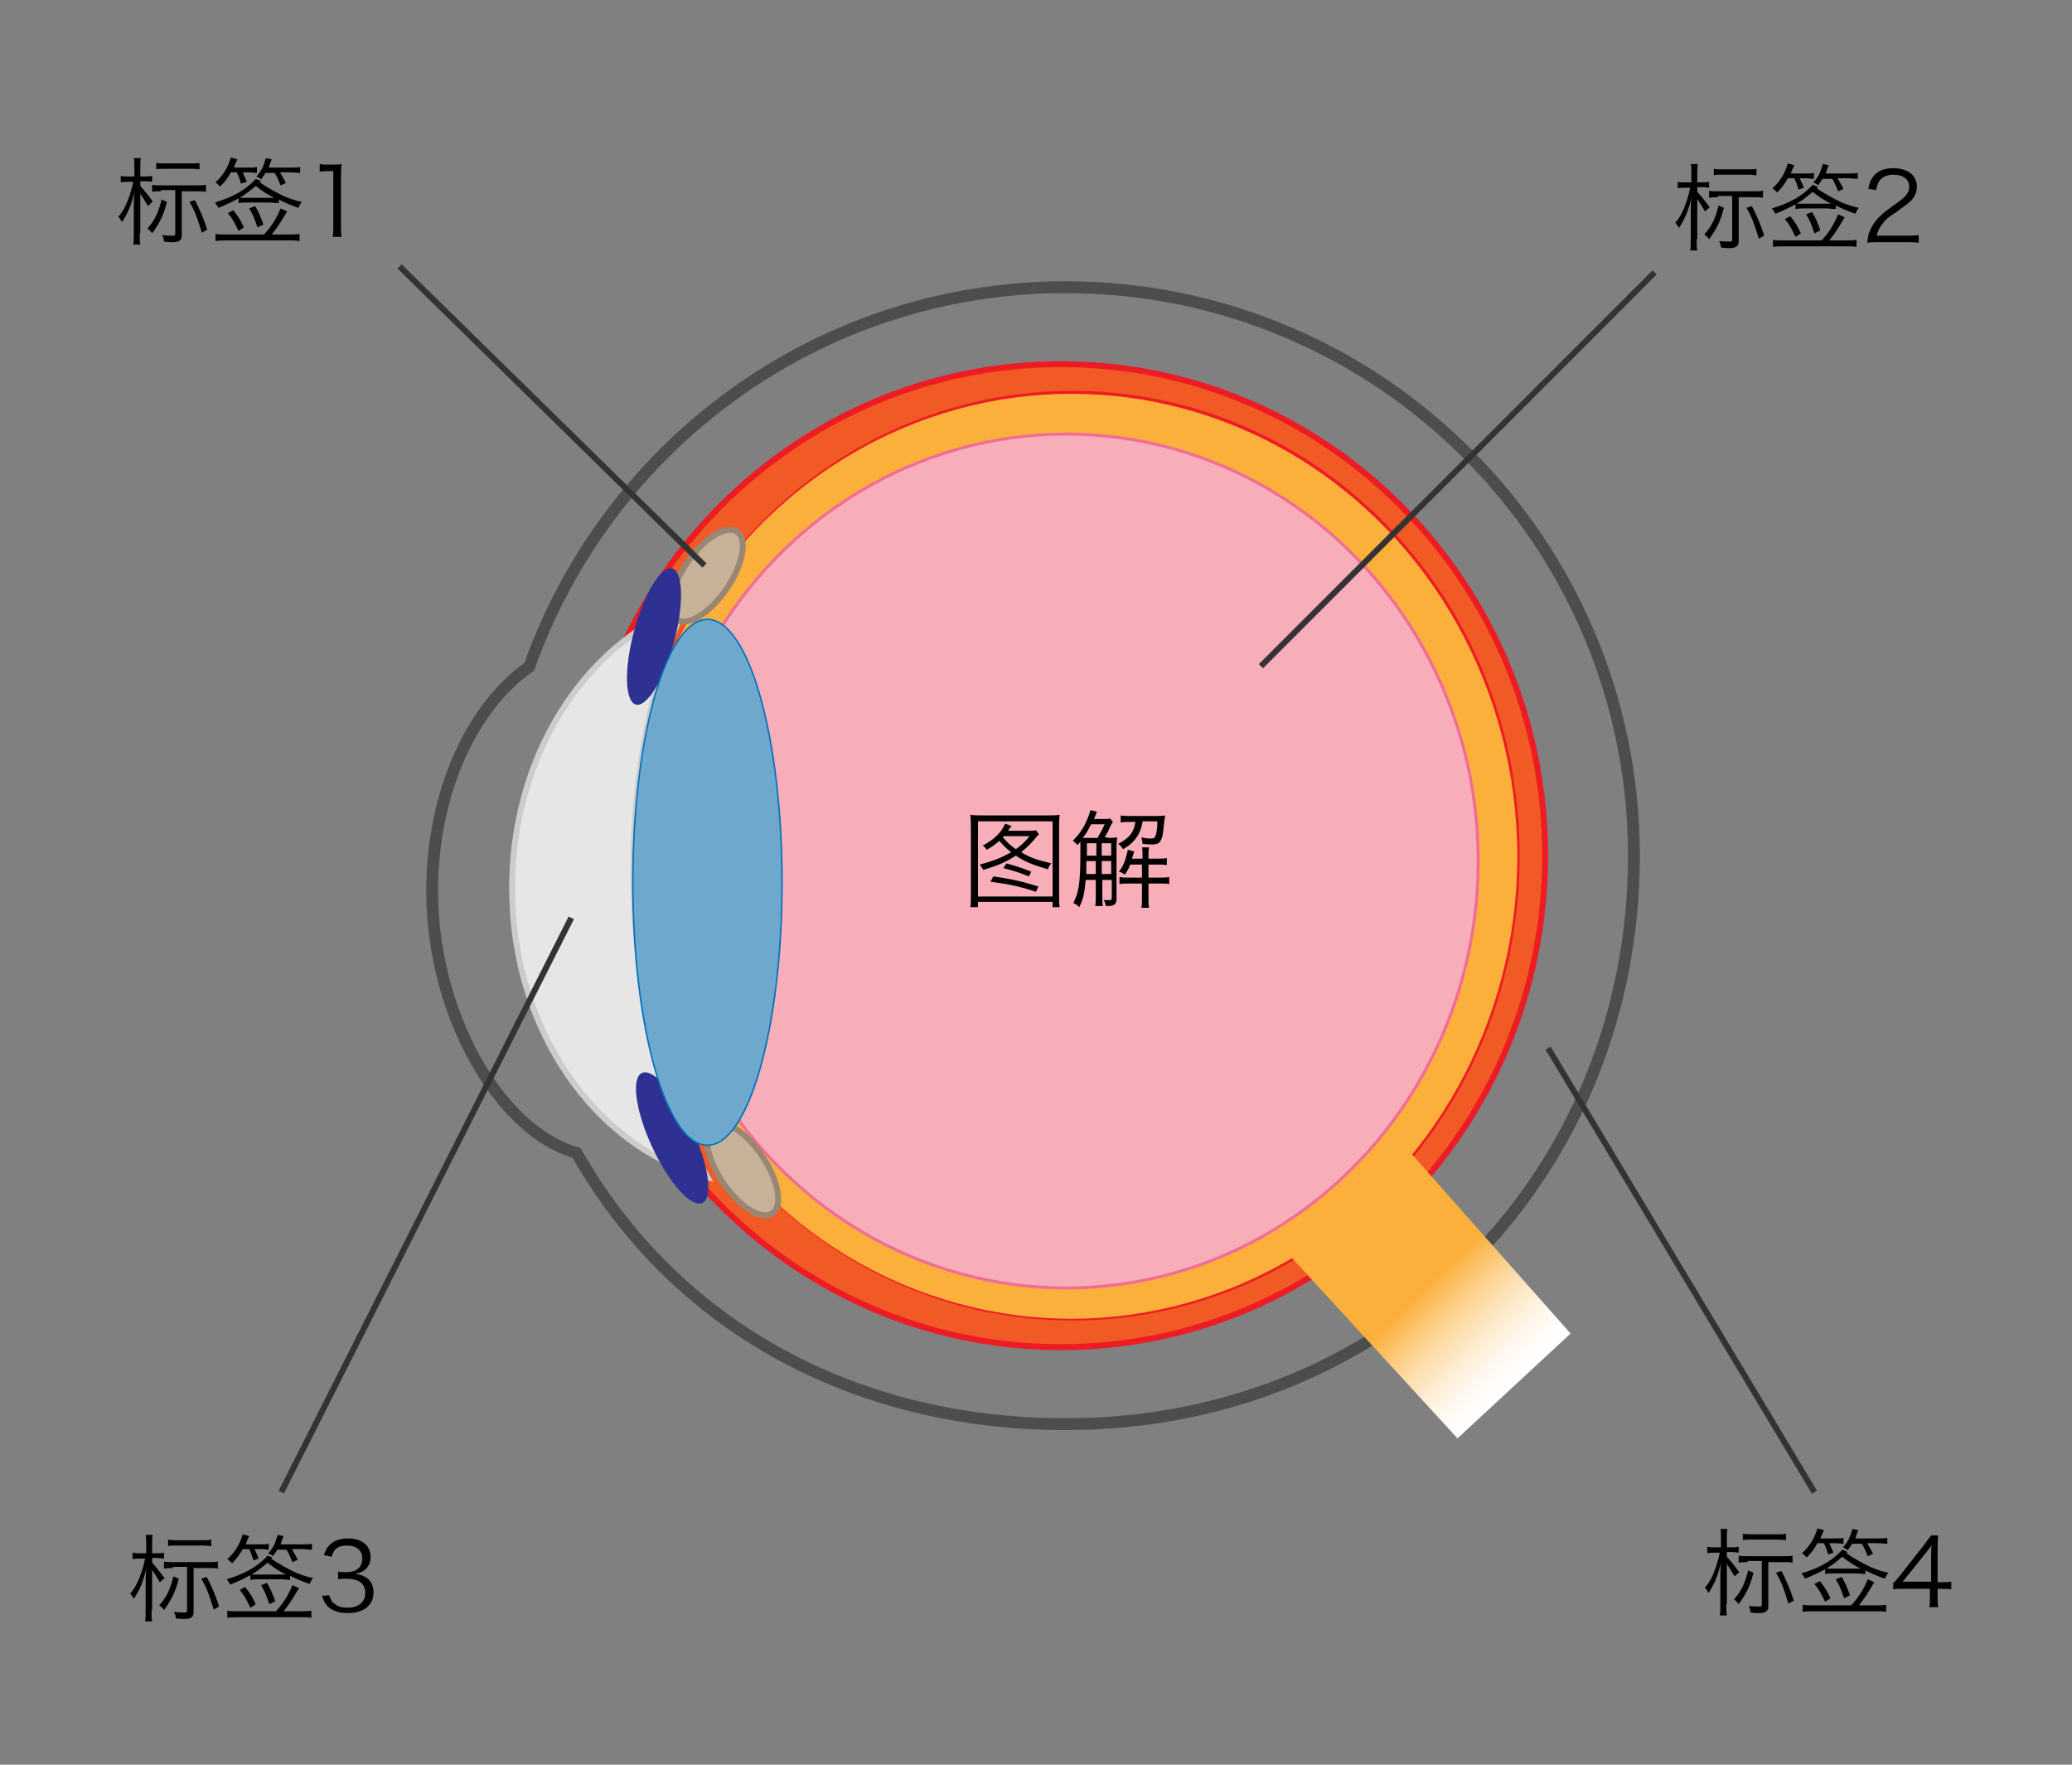 <?xml version="1.0" encoding="utf-8"?>
<!-- Generator: Adobe Illustrator 21.0.0, SVG Export Plug-In . SVG Version: 6.00 Build 0)  -->
<svg version="1.1" xmlns="http://www.w3.org/2000/svg" xmlns:xlink="http://www.w3.org/1999/xlink" x="0px" y="0px"
	 viewBox="0 0 350 298" style="enable-background:new 0 0 350 298;" xml:space="preserve">
<rect x="0" y="0" width="350" height="298" fill="#808080" stroke="none"/>
<style type="text/css">
	.st0{fill:#F15A24;stroke:#ED1C24;}
	.st1{fill:#FBB03B;}
	.st2{fill:#F7AEB8;stroke:#F16D97;stroke-width:0.5;}
	.st3{fill:none;stroke:#4D4D4D;stroke-width:2;}
	.st4{fill:#E6E6E6;stroke:#CCCCCC;}
	.st5{fill:#C7B299;stroke:#998675;}
	.st6{fill:#2E3192;}
	.st7{fill:url(#SVGID_1_);}
	.st8{fill:#6FA8CD;stroke:#0071BC;stroke-width:0.25;}
	.st9{fill:none;stroke:#333333;}
</style>
<g id="Layer_2">
	<g>
		<path class="st0" d="M179.2,61.5c-45.2,0-81.8,37.2-81.8,83c0,45.8,36.6,83,81.8,83s81.8-37.2,81.8-83
			C261,98.7,224.4,61.5,179.2,61.5z M181.2,222.5c-41.4,0-75-34.9-75-78s33.6-78,75-78c41.4,0,75,34.9,75,78
			S222.7,222.5,181.2,222.5z"/>
	</g>
	<ellipse class="st1" cx="181" cy="144.6" rx="75.3" ry="78.1"/>
	<ellipse class="st2" cx="180.1" cy="145.4" rx="69.6" ry="72.1"/>
	<g>
		<path class="st3" d="M180,48.5c-41.9,0-77.4,26.8-90.6,64.1c-9.7,6.8-16.4,21.2-16.4,37.9c0,20.4,11.1,40.4,24.4,44.2
			c16.5,29.1,46.7,45.8,82.6,45.8c55.7,0,96-43,96-96C276,91.5,233,48.5,180,48.5z"/>
	</g>
	<g>
		<path class="st4" d="M107,146.7c0-16.7,3.2-32,8.6-44.3c-16.9,6.5-29.1,25.3-29.1,47.6c0,23.9,14.1,43.9,33,48.8
			C111.8,185.5,107,167.1,107,146.7z"/>
	</g>
	<ellipse transform="matrix(0.566 -0.824 0.824 0.566 -28.326 140.672)" class="st5" cx="119.5" cy="97.2" rx="9" ry="4"/>
	<ellipse transform="matrix(0.828 -0.56 0.56 0.828 -89.094 104.193)" class="st5" cx="125.5" cy="197.5" rx="4" ry="9"/>
	
		<ellipse transform="matrix(0.258 -0.966 0.966 0.258 -21.876 186.492)" class="st6" cx="110.5" cy="107.5" rx="11.9" ry="3.5"/>
	<ellipse transform="matrix(0.907 -0.422 0.422 0.907 -70.473 65.835)" class="st6" cx="113.5" cy="192.1" rx="3.7" ry="12.1"/>
	<linearGradient id="SVGID_1_" gradientUnits="userSpaceOnUse" x1="222.656" y1="198.855" x2="261.814" y2="238.682">
		<stop  offset="0.467" style="stop-color:#FBB03B"/>
		<stop  offset="0.485" style="stop-color:#FBB64A"/>
		<stop  offset="0.559" style="stop-color:#FCCC80"/>
		<stop  offset="0.631" style="stop-color:#FDDEAE"/>
		<stop  offset="0.699" style="stop-color:#FEECD1"/>
		<stop  offset="0.763" style="stop-color:#FFF7EA"/>
		<stop  offset="0.821" style="stop-color:#FFFDFA"/>
		<stop  offset="0.868" style="stop-color:#FFFFFF"/>
		<stop  offset="1" style="stop-color:#FFFFFF"/>
	</linearGradient>
	<polygon class="st7" points="246.2,242.9 217.1,211.2 237.5,193.8 265.3,225.2 	"/>
	<ellipse class="st8" cx="119.5" cy="149" rx="12.6" ry="44.4"/>
</g>
<g id="Layer_3">
	<g>
		<path d="M23.6,39.4c0,0.9,0,1.4,0.1,1.9h-1.2c0.1-0.4,0.1-1,0.1-1.9v-4.4c0-0.7,0-1.6,0.1-2.6c-0.5,2.2-1.1,3.6-2.1,5.1
			c-0.2-0.4-0.4-0.6-0.6-0.9c0.8-0.9,1.4-2.1,1.9-3.6c0.2-0.6,0.5-1.7,0.6-2.3h-0.8c-0.5,0-0.9,0-1.3,0.1v-1.1
			c0.4,0.1,0.7,0.1,1.3,0.1h1v-1.5c0-0.7,0-1.2-0.1-1.6h1.2c-0.1,0.4-0.1,0.9-0.1,1.6v1.5h0.9c0.4,0,0.7,0,1.1-0.1v1
			c-0.3,0-0.7-0.1-1.1-0.1h-0.9v0.8c1,1.1,1.4,1.7,2.1,2.6L25,34.8c-0.4-0.7-0.8-1.3-1.3-2.1V39.4z M28.2,34.1
			c-0.6,2.3-1.2,3.5-2.5,5.3c-0.2-0.3-0.4-0.5-0.8-0.8c1.2-1.4,1.8-2.5,2.4-4.9L28.2,34.1z M27.2,32.3c-0.6,0-1,0-1.5,0.1v-1.2
			c0.4,0.1,0.8,0.1,1.5,0.1h6.1c0.7,0,1,0,1.5-0.1v1.2c-0.5-0.1-0.9-0.1-1.5-0.1h-2.6v7.1c0,0.7,0,0.7-0.1,0.9
			c-0.2,0.4-0.6,0.6-1.5,0.6c-0.4,0-0.7,0-1.4-0.1c0-0.4-0.1-0.6-0.3-1.1c0.8,0.1,1.2,0.1,1.7,0.1c0.4,0,0.5,0,0.5-0.4v-7.3H27.2z
			 M26.5,27.5c0.4,0.1,0.7,0.1,1.2,0.1h4.8c0.5,0,0.8,0,1.2-0.1v1.1c-0.4,0-0.7-0.1-1.2-0.1h-4.9c-0.5,0-0.9,0-1.2,0.1V27.5z
			 M34.1,39.3c-0.8-2.6-1.2-3.7-2.1-5.2l0.9-0.3c0.6,1,1.6,3.3,2.1,5L34.1,39.3z"/>
		<path d="M47,34.3c-0.5,0-1-0.1-1.6-0.1h-3.5c-0.7,0-1.1,0-1.6,0.1v-0.8c-1.1,0.6-2.2,1.1-3.4,1.6c-0.2-0.4-0.4-0.6-0.6-0.9
			c1.6-0.5,2.6-0.9,3.7-1.5c1.3-0.7,2.4-1.6,3.2-2.5l0.9,0.4l-0.2,0.2c1.4,1,2.8,1.7,4,2.3c1,0.4,1.7,0.7,3.1,1
			c-0.3,0.3-0.4,0.6-0.6,1c-1.7-0.6-2.3-0.9-3.3-1.4V34.3z M39,29.1c-0.5,0.9-1,1.6-1.8,2.4c-0.3-0.3-0.5-0.5-0.8-0.7
			c1.3-1.2,2.1-2.5,2.6-4.2l1.1,0.3c-0.3,0.7-0.4,0.8-0.6,1.4h2.3c0.8,0,1.2,0,1.6-0.1v1c-0.4,0-0.8-0.1-1.5-0.1h-0.9
			c0.2,0.4,0.4,0.9,0.7,1.6L40.7,31c-0.2-0.8-0.4-1.2-0.7-1.9H39z M48.9,39.6c0.8,0,1.2,0,1.7-0.1v1.2c-0.5-0.1-1-0.1-1.7-0.1H38.2
			c-0.7,0-1.2,0-1.8,0.1v-1.2c0.4,0.1,0.9,0.1,1.7,0.1h6.5c1.2-1.3,2-2.5,2.8-4.4l1.1,0.5c-1.2,2-1.7,2.8-2.6,3.9H48.9z M40.3,39
			c-0.7-1.4-0.9-1.9-1.8-3l0.9-0.5c0.8,1,1.2,1.6,1.8,2.9L40.3,39z M45.3,33.4c0.4,0,0.6,0,1,0c-1-0.5-2-1.1-3.1-2
			c-1.1,0.9-1.7,1.4-2.7,2c0,0,0,0,0.1,0c0.3,0,0.7,0,1.1,0H45.3z M43.5,38.4c-0.6-1.7-0.7-2-1.4-3.2l1-0.4c0.7,1.2,1,2,1.4,3.1
			L43.5,38.4z M44.9,29.1c-0.2,0.4-0.4,0.6-0.8,1.2c-0.3-0.3-0.4-0.3-0.8-0.5c0.6-0.6,0.7-0.9,1-1.4c0.3-0.6,0.4-1.1,0.6-1.7l1,0.2
			c-0.3,0.7-0.3,0.8-0.5,1.4H49c0.7,0,1.2,0,1.7-0.1v1c-0.5,0-1-0.1-1.7-0.1h-1.7c0.4,0.7,0.6,1,1,1.8l-0.9,0.4
			c-0.4-0.9-0.5-1.3-1-2.1H44.9z"/>
		<path d="M54.1,27.7c0.4,0.1,0.7,0.1,1.3,0.1h1c0.5,0,0.8,0,1.3-0.1c-0.1,1-0.1,1.8-0.1,2.7v7.8c0,0.8,0,1.2,0.1,1.8h-1.5
			c0.1-0.6,0.1-1.1,0.1-1.8v-9.3h-0.9c-0.5,0-0.9,0-1.4,0.1V27.7z"/>
	</g>
	<g>
		<path d="M25.6,271.9c0,0.9,0,1.4,0.1,1.9h-1.2c0.1-0.4,0.1-1,0.1-1.9v-4.4c0-0.7,0-1.6,0.1-2.6c-0.5,2.2-1.1,3.6-2.1,5.1
			c-0.2-0.4-0.4-0.6-0.6-0.9c0.8-0.9,1.4-2.1,1.9-3.6c0.2-0.6,0.5-1.7,0.6-2.3h-0.8c-0.5,0-0.9,0-1.3,0.1v-1.1
			c0.4,0.1,0.7,0.1,1.3,0.1h1v-1.5c0-0.7,0-1.2-0.1-1.6h1.2c-0.1,0.4-0.1,0.9-0.1,1.6v1.5h0.9c0.4,0,0.7,0,1.1-0.1v1
			c-0.3,0-0.7-0.1-1.1-0.1h-0.9v0.8c1,1.1,1.4,1.7,2.1,2.6l-0.8,0.7c-0.4-0.7-0.8-1.3-1.3-2.1V271.9z M30.2,266.6
			c-0.6,2.3-1.2,3.5-2.5,5.3c-0.2-0.3-0.4-0.5-0.8-0.8c1.2-1.4,1.8-2.5,2.4-4.9L30.2,266.6z M29.2,264.8c-0.6,0-1,0-1.5,0.1v-1.2
			c0.4,0.1,0.8,0.1,1.5,0.1h6.1c0.7,0,1,0,1.5-0.1v1.2c-0.5-0.1-0.9-0.1-1.5-0.1h-2.6v7.1c0,0.7,0,0.7-0.1,0.9
			c-0.2,0.4-0.6,0.6-1.5,0.6c-0.4,0-0.7,0-1.4-0.1c0-0.4-0.1-0.6-0.3-1.1c0.8,0.1,1.2,0.1,1.7,0.1c0.4,0,0.5,0,0.5-0.4v-7.3H29.2z
			 M28.5,260c0.4,0.1,0.7,0.1,1.2,0.1h4.8c0.5,0,0.8,0,1.2-0.1v1.1c-0.4,0-0.7-0.1-1.2-0.1h-4.9c-0.5,0-0.9,0-1.2,0.1V260z
			 M36.1,271.8c-0.8-2.6-1.2-3.7-2.1-5.2l0.9-0.3c0.6,1,1.6,3.3,2.1,5L36.1,271.8z"/>
		<path d="M49,266.8c-0.5,0-1-0.1-1.6-0.1h-3.5c-0.7,0-1.1,0-1.6,0.1v-0.8c-1.1,0.6-2.2,1.1-3.4,1.6c-0.2-0.4-0.4-0.6-0.6-0.9
			c1.6-0.5,2.6-0.9,3.7-1.5c1.3-0.7,2.4-1.6,3.2-2.5L46,263l-0.2,0.2c1.4,1,2.8,1.7,4,2.3c1,0.4,1.7,0.7,3.1,1
			c-0.3,0.3-0.4,0.6-0.6,1c-1.7-0.6-2.3-0.9-3.3-1.4V266.8z M41,261.6c-0.5,0.9-1,1.6-1.8,2.4c-0.3-0.3-0.5-0.5-0.8-0.7
			c1.3-1.2,2.1-2.5,2.6-4.2l1.1,0.3c-0.3,0.7-0.4,0.8-0.6,1.4h2.3c0.8,0,1.2,0,1.6-0.1v1c-0.4,0-0.8-0.1-1.5-0.1h-0.9
			c0.2,0.4,0.4,0.9,0.7,1.6l-0.9,0.3c-0.2-0.8-0.4-1.2-0.7-1.9H41z M50.9,272.1c0.8,0,1.2,0,1.7-0.1v1.2c-0.5-0.1-1-0.1-1.7-0.1
			H40.2c-0.7,0-1.2,0-1.8,0.1V272c0.4,0.1,0.9,0.1,1.7,0.1h6.5c1.2-1.3,2-2.5,2.8-4.4l1.1,0.5c-1.2,2-1.7,2.8-2.6,3.9H50.9z
			 M42.3,271.5c-0.7-1.4-0.9-1.9-1.8-3l0.9-0.5c0.8,1,1.2,1.6,1.8,2.9L42.3,271.5z M47.3,265.9c0.4,0,0.6,0,1,0c-1-0.5-2-1.1-3.1-2
			c-1.1,0.9-1.7,1.4-2.7,2c0,0,0,0,0.1,0c0.3,0,0.7,0,1.1,0H47.3z M45.5,270.9c-0.6-1.7-0.7-2-1.4-3.2l1-0.4c0.7,1.2,1,2,1.4,3.1
			L45.5,270.9z M46.9,261.6c-0.2,0.4-0.4,0.6-0.8,1.2c-0.3-0.3-0.4-0.3-0.8-0.5c0.6-0.6,0.7-0.9,1-1.4c0.3-0.6,0.4-1.1,0.6-1.7
			l1,0.2c-0.3,0.7-0.3,0.8-0.5,1.4H51c0.7,0,1.2,0,1.7-0.1v1c-0.5,0-1-0.1-1.7-0.1h-1.7c0.4,0.7,0.6,1,1,1.8l-0.9,0.4
			c-0.4-0.9-0.5-1.3-1-2.1H46.9z"/>
		<path d="M55.6,269.4c0.3,0.8,0.5,1.2,1,1.5c0.5,0.4,1.2,0.6,2.1,0.6c1.9,0,3-1,3-2.5c0-1.6-1.1-2.4-3.3-2.4c-0.4,0-0.8,0-1.3,0.1
			v-1.3c0.4,0.1,0.8,0.1,1.2,0.1c1.1,0,1.8-0.2,2.3-0.7c0.4-0.4,0.6-1,0.6-1.6c0-1.4-1-2.2-2.6-2.2c-1,0-1.7,0.3-2.1,0.8
			c-0.2,0.3-0.3,0.5-0.5,1.1l-1.3-0.3c0.3-0.8,0.5-1.2,0.9-1.6c0.7-0.8,1.8-1.2,3.2-1.2c2.3,0,3.8,1.2,3.8,3.1c0,1-0.4,1.8-1.1,2.3
			c-0.4,0.3-0.8,0.4-1.5,0.6c0.9,0.1,1.4,0.3,2,0.7c0.7,0.5,1.1,1.4,1.1,2.4c0,2.2-1.7,3.5-4.3,3.5c-1.6,0-2.8-0.4-3.6-1.3
			c-0.3-0.4-0.5-0.7-0.8-1.6L55.6,269.4z"/>
	</g>
	<g>
		<path d="M286.6,40.4c0,0.9,0,1.4,0.1,1.9h-1.2c0.1-0.4,0.1-1,0.1-1.9v-4.4c0-0.7,0-1.6,0.1-2.6c-0.5,2.2-1.1,3.6-2.1,5.1
			c-0.2-0.4-0.4-0.6-0.6-0.9c0.8-0.9,1.4-2.1,1.9-3.6c0.2-0.6,0.5-1.7,0.6-2.3h-0.8c-0.5,0-0.9,0-1.3,0.1v-1.1
			c0.4,0.1,0.7,0.1,1.3,0.1h1v-1.5c0-0.7,0-1.2-0.1-1.6h1.2c-0.1,0.4-0.1,0.9-0.1,1.6v1.5h0.9c0.4,0,0.7,0,1.1-0.1v1
			c-0.3,0-0.7-0.1-1.1-0.1h-0.9v0.8c1,1.1,1.4,1.7,2.1,2.6l-0.8,0.7c-0.4-0.7-0.8-1.3-1.3-2.1V40.4z M291.2,35.1
			c-0.6,2.3-1.2,3.5-2.5,5.3c-0.2-0.3-0.4-0.5-0.8-0.8c1.2-1.4,1.8-2.5,2.4-4.9L291.2,35.1z M290.2,33.3c-0.6,0-1,0-1.5,0.1v-1.2
			c0.4,0.1,0.8,0.1,1.5,0.1h6.1c0.7,0,1,0,1.5-0.1v1.2c-0.5-0.1-0.9-0.1-1.5-0.1h-2.6v7.1c0,0.7,0,0.7-0.1,0.9
			c-0.2,0.4-0.6,0.6-1.5,0.6c-0.4,0-0.7,0-1.4-0.1c0-0.4-0.1-0.6-0.3-1.1c0.8,0.1,1.2,0.1,1.7,0.1c0.4,0,0.5,0,0.5-0.4v-7.3H290.2z
			 M289.5,28.5c0.4,0.1,0.7,0.1,1.2,0.1h4.8c0.5,0,0.8,0,1.2-0.1v1.1c-0.4,0-0.7-0.1-1.2-0.1h-4.8c-0.5,0-0.9,0-1.2,0.1V28.5z
			 M297.1,40.3c-0.8-2.6-1.2-3.7-2.1-5.2l0.9-0.3c0.6,1,1.6,3.3,2.1,5L297.1,40.3z"/>
		<path d="M310,35.3c-0.5,0-1-0.1-1.6-0.1h-3.5c-0.7,0-1.1,0-1.6,0.1v-0.8c-1.1,0.6-2.2,1.1-3.4,1.6c-0.2-0.4-0.4-0.6-0.6-0.9
			c1.6-0.5,2.6-0.9,3.7-1.5c1.3-0.7,2.4-1.6,3.2-2.5l0.9,0.4l-0.2,0.2c1.4,1,2.8,1.7,4,2.3c1,0.4,1.7,0.7,3.1,1
			c-0.3,0.3-0.4,0.6-0.6,1c-1.7-0.6-2.3-0.9-3.3-1.4V35.3z M302,30.1c-0.5,0.9-1,1.6-1.8,2.4c-0.3-0.3-0.5-0.5-0.8-0.7
			c1.3-1.2,2.1-2.5,2.6-4.2l1.1,0.3c-0.3,0.7-0.4,0.8-0.6,1.4h2.3c0.8,0,1.2,0,1.6-0.1v1c-0.4,0-0.8-0.1-1.5-0.1h-0.9
			c0.2,0.4,0.4,0.9,0.7,1.6l-0.9,0.3c-0.2-0.8-0.4-1.2-0.7-1.9H302z M311.9,40.6c0.8,0,1.2,0,1.7-0.1v1.2c-0.5-0.1-1-0.1-1.7-0.1
			h-10.6c-0.7,0-1.2,0-1.8,0.1v-1.2c0.4,0.1,0.9,0.1,1.7,0.1h6.5c1.2-1.3,2-2.5,2.8-4.4l1.1,0.5c-1.2,2-1.7,2.8-2.6,3.9H311.9z
			 M303.3,40c-0.7-1.4-0.9-1.9-1.8-3l0.9-0.5c0.8,1,1.2,1.6,1.8,2.9L303.3,40z M308.3,34.4c0.4,0,0.6,0,1,0c-1-0.5-2-1.1-3.1-2
			c-1.1,0.9-1.7,1.4-2.7,2c0,0,0,0,0.1,0c0.3,0,0.7,0,1.1,0H308.3z M306.5,39.4c-0.6-1.7-0.7-2-1.4-3.2l1-0.4c0.7,1.2,1,2,1.4,3.1
			L306.5,39.4z M307.9,30.1c-0.2,0.4-0.4,0.6-0.8,1.2c-0.3-0.3-0.4-0.3-0.8-0.5c0.6-0.6,0.7-0.9,1-1.4c0.3-0.6,0.4-1.1,0.6-1.7
			l1,0.2c-0.3,0.7-0.3,0.8-0.5,1.4h3.7c0.7,0,1.2,0,1.7-0.1v1c-0.5,0-1-0.1-1.7-0.1h-1.7c0.4,0.7,0.6,1,1,1.8l-0.9,0.4
			c-0.4-0.9-0.5-1.3-1-2.1H307.9z"/>
		<path d="M317.2,40.9c-1,0-1.2,0-1.8,0.1c0.2-1.3,0.2-1.5,0.5-2.1c0.4-1,1.1-1.9,2.1-2.8c0.6-0.5,0.6-0.5,2.4-1.8
			c1.6-1.1,2.1-1.8,2.1-2.8c0-1.2-1-2-2.7-2c-1.1,0-1.8,0.4-2.3,1c-0.3,0.4-0.4,0.8-0.6,1.6l-1.3-0.2c0.2-1.2,0.5-1.7,1-2.3
			c0.7-0.8,1.8-1.2,3.2-1.2c2.4,0,4,1.2,4,3.1c0,0.8-0.3,1.6-0.9,2.3c-0.5,0.5-0.9,0.8-2.7,2.1c-1.3,0.8-1.8,1.3-2.3,2
			c-0.5,0.7-0.7,1.1-0.9,1.9h5.1c0.8,0,1.3,0,2-0.1V41c-0.6-0.1-1.2-0.1-2-0.1H317.2z"/>
	</g>
	<g>
		<path d="M291.6,270.9c0,0.9,0,1.4,0.1,1.9h-1.2c0.1-0.4,0.1-1,0.1-1.9v-4.4c0-0.7,0-1.6,0.1-2.6c-0.5,2.2-1.1,3.6-2.1,5.1
			c-0.2-0.4-0.4-0.6-0.6-0.9c0.8-0.9,1.4-2.1,1.9-3.6c0.2-0.6,0.5-1.7,0.6-2.3h-0.8c-0.5,0-0.9,0-1.3,0.1v-1.1
			c0.4,0.1,0.7,0.1,1.3,0.1h1v-1.5c0-0.7,0-1.2-0.1-1.6h1.2c-0.1,0.4-0.1,0.9-0.1,1.6v1.5h0.9c0.4,0,0.7,0,1.1-0.1v1
			c-0.3,0-0.7-0.1-1.1-0.1h-0.9v0.8c1,1.1,1.4,1.7,2.1,2.6l-0.8,0.7c-0.4-0.7-0.8-1.3-1.3-2.1V270.9z M296.2,265.6
			c-0.6,2.3-1.2,3.5-2.5,5.3c-0.2-0.3-0.4-0.5-0.8-0.8c1.2-1.4,1.8-2.5,2.4-4.9L296.2,265.6z M295.2,263.8c-0.6,0-1,0-1.5,0.1v-1.2
			c0.4,0.1,0.8,0.1,1.5,0.1h6.1c0.7,0,1,0,1.5-0.1v1.2c-0.5-0.1-0.9-0.1-1.5-0.1h-2.6v7.1c0,0.7,0,0.7-0.1,0.9
			c-0.2,0.4-0.6,0.6-1.5,0.6c-0.4,0-0.7,0-1.4-0.1c0-0.4-0.1-0.6-0.3-1.1c0.8,0.1,1.2,0.1,1.7,0.1c0.4,0,0.5,0,0.5-0.4v-7.3H295.2z
			 M294.5,259c0.4,0.1,0.7,0.1,1.2,0.1h4.8c0.5,0,0.8,0,1.2-0.1v1.1c-0.4,0-0.7-0.1-1.2-0.1h-4.9c-0.5,0-0.9,0-1.2,0.1V259z
			 M302.1,270.8c-0.8-2.6-1.2-3.7-2.1-5.2l0.9-0.3c0.6,1,1.6,3.3,2.1,5L302.1,270.8z"/>
		<path d="M315,265.8c-0.5,0-1-0.1-1.6-0.1h-3.5c-0.7,0-1.1,0-1.6,0.1v-0.8c-1.1,0.6-2.2,1.1-3.4,1.6c-0.2-0.4-0.4-0.6-0.6-0.9
			c1.6-0.5,2.6-0.9,3.7-1.5c1.3-0.7,2.4-1.6,3.2-2.5l0.9,0.4l-0.2,0.2c1.4,1,2.8,1.7,4,2.3c1,0.4,1.7,0.7,3.1,1
			c-0.3,0.3-0.4,0.6-0.6,1c-1.7-0.6-2.3-0.9-3.3-1.4V265.8z M307,260.6c-0.5,0.9-1,1.6-1.8,2.4c-0.3-0.3-0.5-0.5-0.8-0.7
			c1.3-1.2,2.1-2.5,2.6-4.2l1.1,0.3c-0.3,0.7-0.4,0.8-0.6,1.4h2.3c0.8,0,1.2,0,1.6-0.1v1c-0.4,0-0.8-0.1-1.5-0.1h-0.9
			c0.2,0.4,0.4,0.9,0.7,1.6l-0.9,0.3c-0.2-0.8-0.4-1.2-0.7-1.9H307z M316.9,271.1c0.8,0,1.2,0,1.7-0.1v1.2c-0.5-0.1-1-0.1-1.7-0.1
			h-10.6c-0.7,0-1.2,0-1.8,0.1V271c0.4,0.1,0.9,0.1,1.7,0.1h6.5c1.2-1.3,2-2.5,2.8-4.4l1.1,0.5c-1.2,2-1.7,2.8-2.6,3.9H316.9z
			 M308.3,270.5c-0.7-1.4-0.9-1.9-1.8-3l0.9-0.5c0.8,1,1.2,1.6,1.8,2.9L308.3,270.5z M313.3,264.9c0.4,0,0.6,0,1,0
			c-1-0.5-2-1.1-3.1-2c-1.1,0.9-1.7,1.4-2.7,2c0,0,0,0,0.1,0c0.3,0,0.7,0,1.1,0H313.3z M311.5,269.9c-0.6-1.7-0.7-2-1.4-3.2l1-0.4
			c0.7,1.2,1,2,1.4,3.1L311.5,269.9z M312.9,260.6c-0.2,0.4-0.4,0.6-0.8,1.2c-0.3-0.3-0.4-0.3-0.8-0.5c0.6-0.6,0.7-0.9,1-1.4
			c0.3-0.6,0.4-1.1,0.6-1.7l1,0.2c-0.3,0.7-0.3,0.8-0.5,1.4h3.7c0.7,0,1.2,0,1.7-0.1v1c-0.5,0-1-0.1-1.7-0.1h-1.7
			c0.4,0.7,0.6,1,1,1.8l-0.9,0.4c-0.4-0.9-0.5-1.3-1-2.1H312.9z"/>
		<path d="M320,267.2c0.3-0.4,0.7-0.8,1-1.2l4-5.1c0.5-0.7,0.8-1.1,1.2-1.6h1.2c-0.1,0.9-0.1,1.4-0.1,2.7v5.2h0.6
			c0.7,0,1.1,0,1.7-0.1v1.3c-0.6-0.1-1-0.1-1.7-0.1h-0.6v1.4c0,0.8,0,1.1,0.1,1.7h-1.5c0.1-0.6,0.1-1,0.1-1.7v-1.4h-4.3
			c-0.9,0-1.4,0-1.9,0.1V267.2z M326.2,263.1c0-0.8,0-1.4,0.1-2.2c-0.3,0.5-0.7,1-1.2,1.6l-3.7,4.6h4.8V263.1z"/>
	</g>
	<g>
		<path d="M163.9,153.3c0.1-0.6,0.1-1,0.1-2.2v-11.3c0-0.9,0-1.4-0.1-2.2c0.7,0.1,1.2,0.1,2.2,0.1h10.8c1,0,1.5,0,2.1-0.1
			c-0.1,0.8-0.1,1.4-0.1,2.2v11.3c0,1,0,1.5,0.1,2.1h-1.2v-0.9h-12.6v0.9H163.9z M165.2,151.4h12.6v-12.7h-12.6V151.4z M175.5,140.9
			C175.4,140.9,175.4,141,175.5,140.9c-0.2,0.2-0.2,0.2-0.4,0.4c-0.8,1-1.5,1.7-2.6,2.6c1.4,0.9,2.6,1.3,5.1,1.9
			c-0.3,0.3-0.4,0.5-0.6,1c-2.7-0.8-3.9-1.3-5.4-2.3c-1.6,1-2.8,1.6-5.5,2.4c-0.2-0.3-0.3-0.5-0.6-0.9c2.3-0.6,3.8-1.2,5.3-2.1
			c-0.8-0.6-1.1-0.9-2-1.9c-0.8,0.7-1.1,0.9-2.1,1.5c-0.3-0.4-0.4-0.5-0.7-0.7c1.5-0.8,2.6-1.7,3.3-2.8c0.2-0.3,0.3-0.6,0.5-0.9
			l1.1,0.4c-0.1,0.1-0.1,0.1-0.2,0.2c0,0,0,0.1-0.1,0.1c-0.1,0.1-0.2,0.3-0.3,0.5h3.5c0.6,0,0.9,0,1.2-0.1L175.5,140.9z M175,150.6
			c-2.7-0.9-4.6-1.3-7.7-1.7l0.5-0.9c2.8,0.4,4.7,0.8,7.6,1.7L175,150.6z M169.6,141.1C169.6,141.2,169.6,141.2,169.6,141.1
			c-0.1,0.2-0.1,0.2-0.2,0.3c0.9,1,1.2,1.3,2.2,2c1.1-0.8,1.5-1.2,2.3-2.2H169.6z M173.8,148c-1.5-0.6-2.4-0.9-4.3-1.4l0.5-0.8
			c1.8,0.5,2.7,0.8,4.2,1.4L173.8,148z"/>
		<path d="M187.1,141.5c0.6,0,1.1,0,1.6-0.1c0,0.4-0.1,0.9-0.1,1.6v8.8c0,0.9-0.4,1.2-1.5,1.2H187c0,0-0.1,0-0.2,0
			c-0.1-0.5-0.2-0.8-0.4-1c0.1,0,0.1,0,0.3,0c0.1,0,0.1,0,0.4,0c0.1,0,0.2,0,0.3,0c0.3,0,0.4-0.1,0.4-0.3v-3.1h-1.6v2.6
			c0,0.6,0,1.2,0.1,1.8H185c0.1-0.6,0.1-1.1,0.1-1.8v-2.6h-1.7c-0.2,2.2-0.4,3.2-1.1,4.6c-0.5-0.5-0.5-0.5-1-0.7
			c0.9-1.7,1.2-3.3,1.2-8.4c0-1,0-1.5,0-2c-0.1,0.2-0.2,0.3-0.5,0.6c-0.3-0.3-0.4-0.5-0.8-0.7c1.2-1.2,2-2.4,2.6-4
			c0.2-0.5,0.3-0.8,0.4-1.2l1.1,0.3c-0.1,0.2-0.1,0.2-0.4,1c0,0.1-0.1,0.1-0.1,0.2h1.7c0.6,0,0.8,0,1-0.1l0.5,0.6
			c-0.2,0.3-0.3,0.4-0.6,1.1c-0.2,0.5-0.5,1-0.8,1.5H187.1z M185.4,141.5c0.4-0.7,0.8-1.4,1.2-2.3h-2.3c0,0,0,0-0.1,0.2
			c-0.3,0.6-0.6,1.2-1.3,2.1c0.6,0,0.6,0,1.3,0H185.4z M185.1,147.6v-2.2h-1.6c0,0.3,0,0.5,0,0.7c0,0.6,0,0.6,0,1.5H185.1z
			 M183.6,142.4v1.2l0,0.9h1.6v-2.1H183.6z M186.1,144.5h1.6v-2.1h-1.6V144.5z M186.1,145.4v2.2h1.6v-2.2H186.1z M193,138.8
			c-0.2,1-0.4,1.6-0.8,2.3c-0.6,0.9-1.1,1.5-2.5,2.3c-0.2-0.3-0.4-0.6-0.8-0.9c1.9-1,2.6-1.9,2.9-3.7H191c-0.8,0-1.3,0-1.7,0.1v-1.2
			c0.4,0.1,0.9,0.1,1.8,0.1h4.1c0.7,0,1.2,0,1.6-0.1c0,0.3,0,0.3-0.1,0.7c-0.1,0.9-0.2,2-0.3,2.6c-0.3,1.2-0.6,1.6-1.7,1.6
			c-0.4,0-0.9,0-1.7-0.1c0-0.4-0.1-0.6-0.2-1.1c0.7,0.2,1.2,0.2,1.6,0.2c0.5,0,0.7-0.1,0.8-0.5c0.2-0.6,0.3-1.2,0.3-2.4H193z
			 M193,145v-0.5c0-0.5,0-1-0.1-1.4h1.2c-0.1,0.5-0.1,0.9-0.1,1.4v0.5h1.4c0.9,0,1.3,0,1.7-0.1v1.2c-0.5-0.1-0.9-0.1-1.7-0.1h-1.4
			v2.2h1.8c0.7,0,1.2,0,1.7-0.1v1.2c-0.4-0.1-0.9-0.1-1.6-0.1h-1.9v2.5c0,0.7,0,1.1,0.1,1.6h-1.3c0.1-0.5,0.1-0.9,0.1-1.6v-2.5h-2.3
			c-0.6,0-1,0-1.5,0.1v-1.2c0.5,0.1,0.9,0.1,1.6,0.1h2.2V146h-2c-0.2,0.6-0.4,1-0.9,1.7c-0.4-0.3-0.6-0.4-1-0.5
			c0.7-0.9,1-1.6,1.3-2.8c0.1-0.4,0.2-0.7,0.2-0.9l1.1,0.3l-0.4,1.2H193z"/>
	</g>
	<line class="st9" x1="67.5" y1="45" x2="119" y2="95.5"/>
	<line class="st9" x1="279.5" y1="46" x2="213" y2="112.5"/>
	<line class="st9" x1="47.5" y1="252" x2="96.5" y2="155"/>
	<line class="st9" x1="306.5" y1="252" x2="261.5" y2="177"/>
	<g>
	</g>
	<g>
	</g>
	<g>
	</g>
	<g>
	</g>
	<g>
	</g>
	<g>
	</g>
	<g>
	</g>
	<g>
	</g>
	<g>
	</g>
	<g>
	</g>
</g>
</svg>
